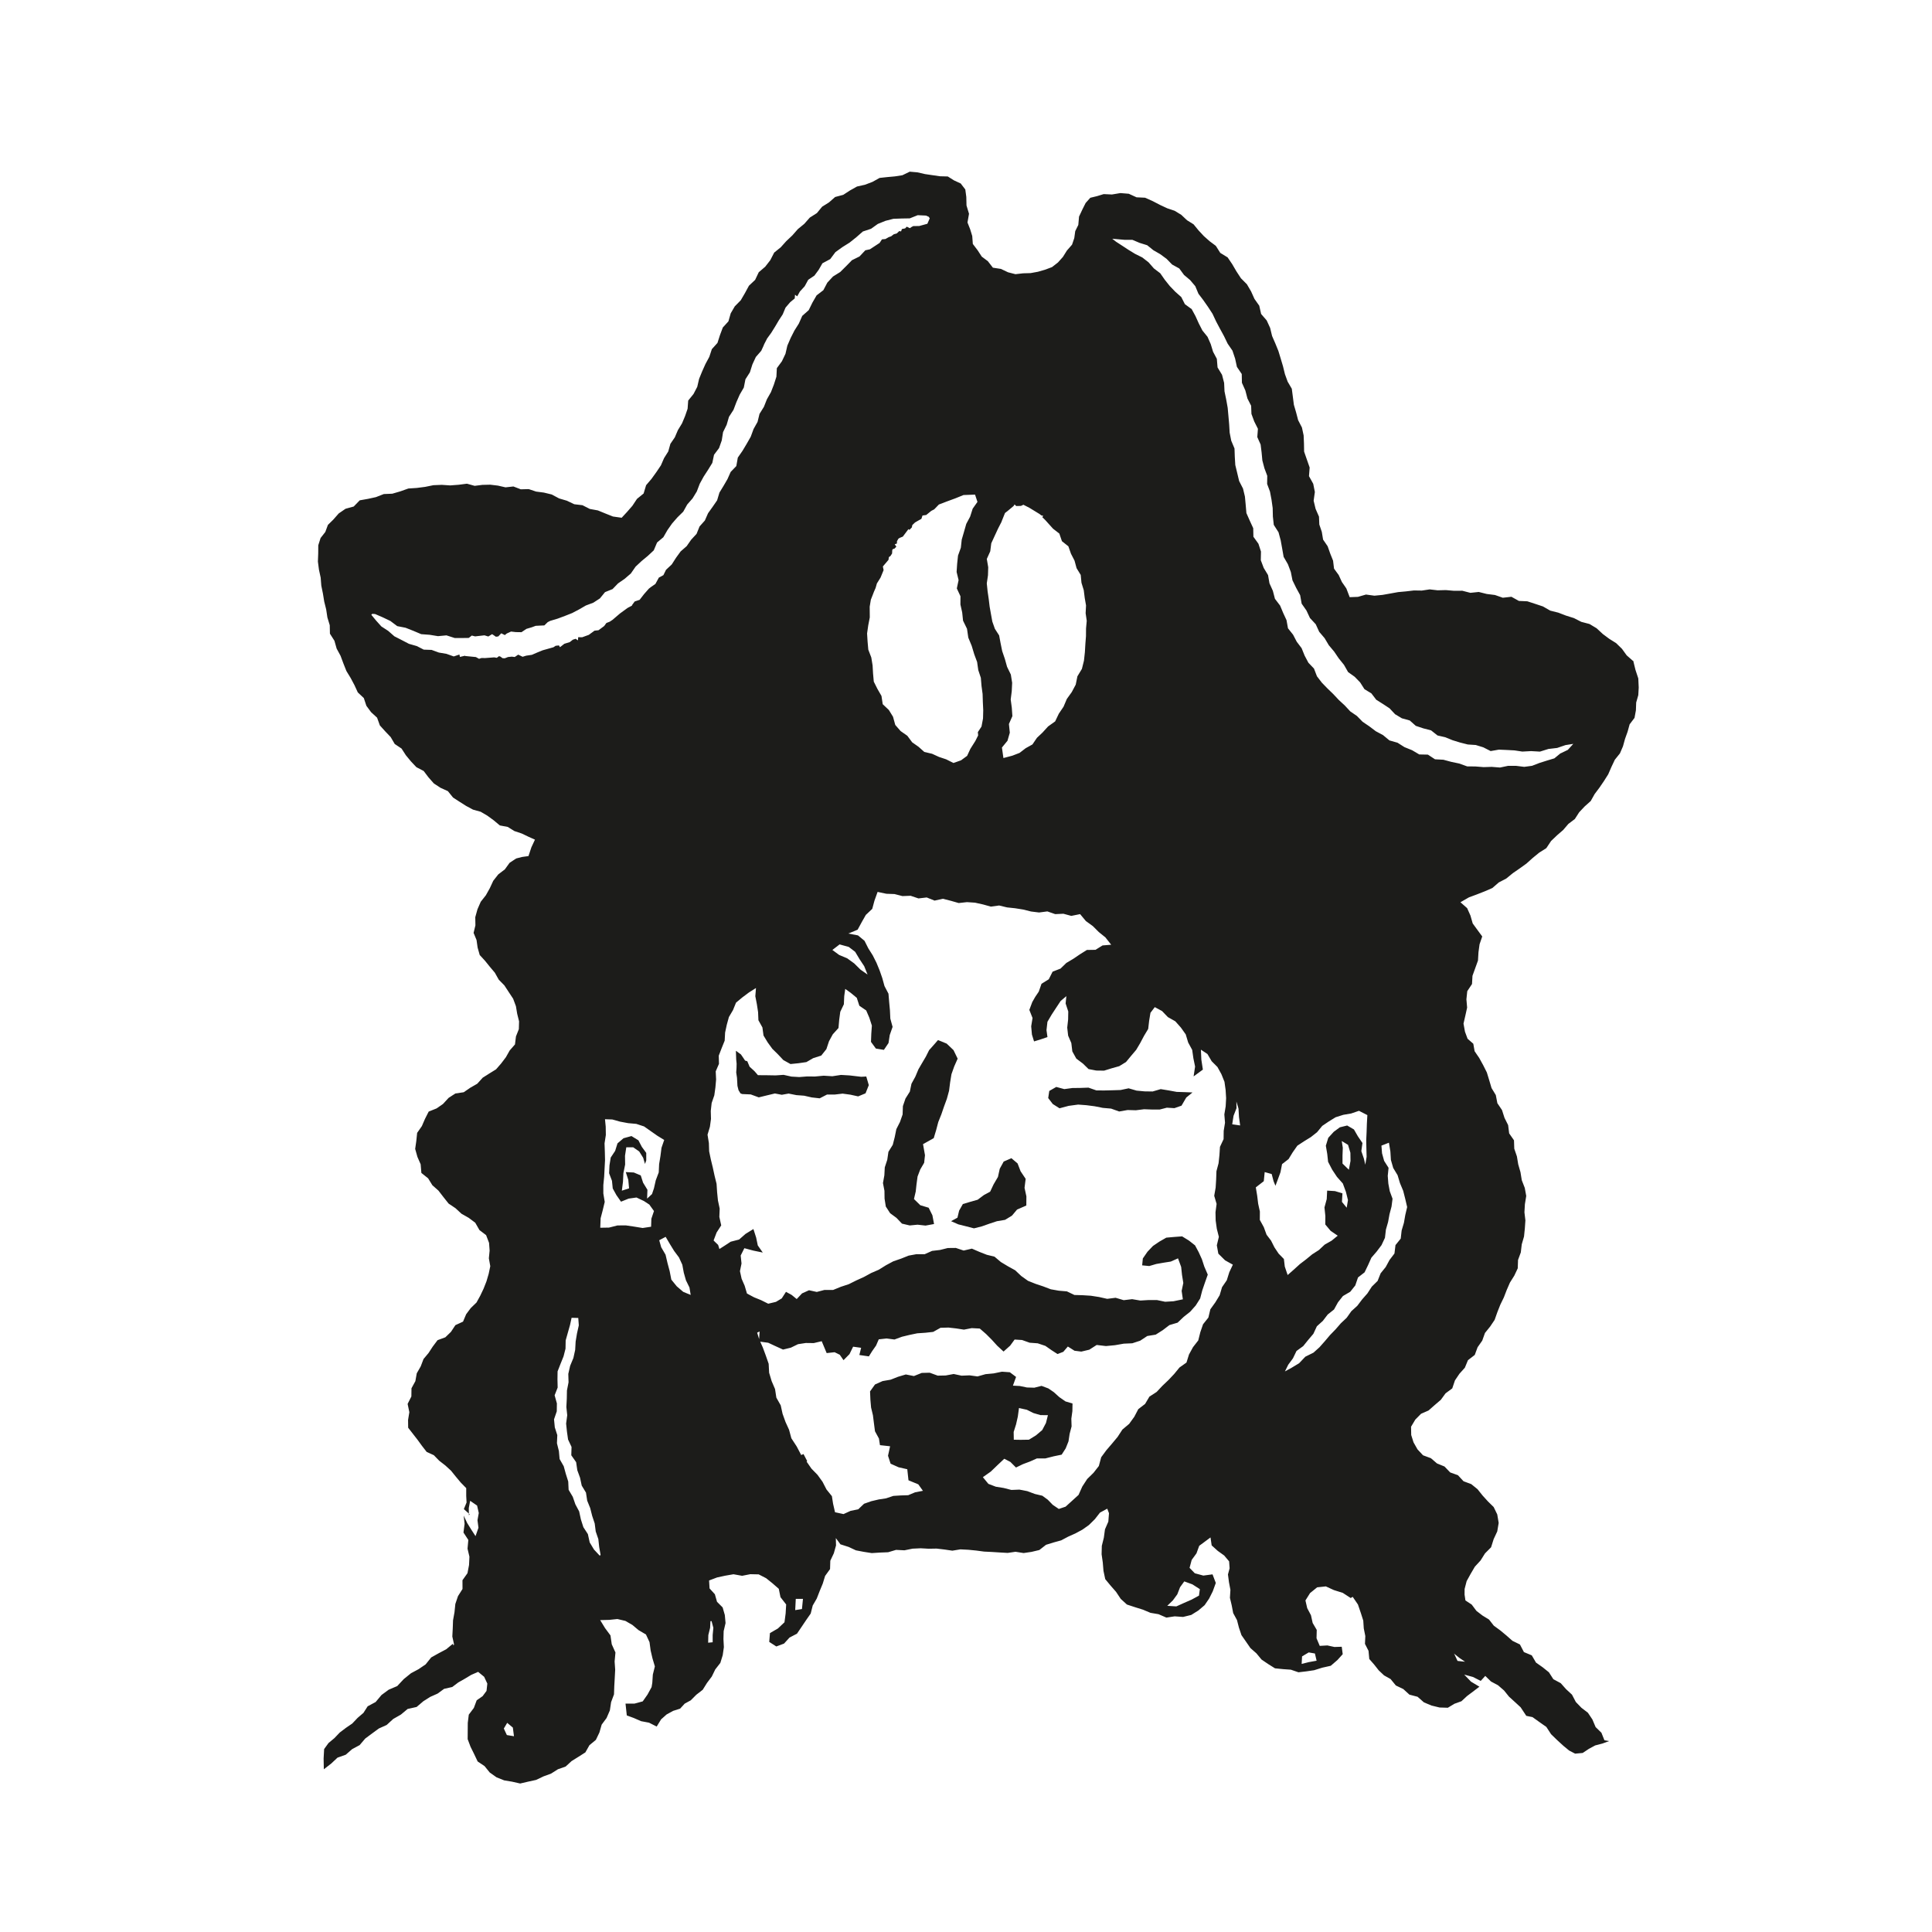 <?xml version="1.0" encoding="UTF-8"?>
<svg id="Layer_1" data-name="Layer 1" xmlns="http://www.w3.org/2000/svg" viewBox="0 0 1000 1000">
  <defs>
    <style>
      .cls-1 {
        fill: #1c1c1a;
      }
    </style>
  </defs>
  <polygon class="cls-1" points="473.07 620.62 473.98 616.73 474.4 612.87 474.93 608.96 476.32 605.31 478.34 601.86 478.77 597.94 477.76 592.2 483.3 589.1 484.56 584.91 485.65 580.77 487.24 576.79 488.63 572.74 490.1 568.72 491.23 564.59 491.78 560.27 492.47 556.02 493.9 551.99 495.68 547.96 493.54 543.55 490 540.17 485.5 538.34 483.44 540.71 480.91 543.55 479.21 546.94 477.28 550.2 475.38 553.47 473.78 557.28 471.78 560.93 470.93 565.02 468.68 568.59 467.34 572.51 467.19 576.84 465.83 580.73 463.94 584.45 463.12 588.53 462.1 592.54 459.85 596.17 459.25 600.29 457.96 604.22 457.74 608.34 457.02 612.35 457.79 616.36 457.85 620.42 458.49 624.5 460.74 627.97 464 630.36 466.85 633.35 470.87 634.29 474.93 633.9 479.06 634.36 483.46 633.56 482.61 629.02 480.67 625.12 476.35 623.82 473.07 620.62"/>
  <polygon class="cls-1" points="548.4 573.65 553.13 572.39 558.04 571.73 562.33 572.05 566.59 572.6 570.82 573.44 575.09 573.81 579.28 575.31 583.63 574.55 587.92 574.67 592.19 574.14 596.46 574.3 600.26 574.29 603.95 573.34 607.87 573.58 611.55 572.29 614.01 568.08 617.23 565.45 613.21 565.29 609.05 565.16 604.91 564.4 600.78 563.73 596.6 564.95 592.44 564.89 588.29 564.5 584.17 563.31 579.99 564.19 575.83 564.32 571.67 564.42 567.51 564.4 563.38 562.96 559.22 563.11 555.06 563.16 550.88 563.72 546.72 562.6 543.1 564.67 542.55 568.36 544.92 571.44 548.4 573.65"/>
  <polygon class="cls-1" points="445.74 557.34 439.77 556.64 435.29 556.38 430.81 557.06 426.33 556.78 421.85 557.2 417.78 557.16 413.71 557.48 409.64 557.24 405.58 556.34 401.5 556.62 396.92 556.54 392.31 556.51 390.52 554.44 388 552.14 386.8 549.3 385.66 548.96 384.38 547.04 383.5 545.77 380.9 543.88 381.06 548.42 381.27 550.57 381.22 552.79 381.06 555.09 381.47 557.87 381.7 562.04 382.27 564.31 383.28 565.94 384.18 566.28 388.58 566.47 392.74 568 396.94 566.97 401.08 565.98 404.66 566.66 408.19 566.03 412.18 566.83 416.21 567.13 420.17 568.03 424.27 568.49 428.05 566.54 432.2 566.52 436.14 566.06 440.14 566.6 444.18 567.49 448 565.9 449.69 561.67 448.38 557.2 445.74 557.34"/>
  <polygon class="cls-1" points="523.49 599.48 519.52 601.2 517.47 604.94 516.54 609.17 514.26 613.07 512.51 616.79 509.27 618.55 506.01 620.99 502.25 622.05 498.38 623.21 496.45 626.6 495.57 630.27 492.27 632.08 496.04 633.73 499.99 634.72 504.13 635.79 508.22 634.76 512.14 633.37 516.02 632.09 520.19 631.4 523.77 629.23 526.45 626.05 531.22 623.97 531.26 619.24 530.3 614.83 530.88 610.17 528.26 606.25 526.7 602.2 523.49 599.48"/>
  <path class="cls-1" d="M845.21,342.06l-3.24-2.85-2.45-3.39-3-2.93-3.56-2.23-3.33-2.48-3.21-2.98-3.71-2.22-4.23-1.11-3.83-1.95-4.1-1.29-4-1.53-4.15-1.04-3.76-2.16-4.05-1.35-4.06-1.32-4.36-.19-3.87-2.15-4.46.5-4.06-1.42-4.23-.53-4.16-1.04-4.33.45-4.18-1.08-4.27.03-4.25-.37-4.26.11-4.1-.47-4.07.61-4.1-.06-4.07.48-4.07.37-4.04.73-4.05.72-4.22.41-4.36-.59-4.15,1.2-4.28.16-1.73-4.52-2.29-3.31-1.67-3.63-2.41-3.31-.5-4.13-1.48-3.7-1.33-3.76-2.36-3.45-.66-3.99-1.29-3.81-.17-4.07-1.76-4.04-1.01-4.2.63-4.53-.84-4.23-2.2-3.97.35-4.46-1.44-4.12-1.43-4.12-.07-4.2-.18-4.19-.87-4.06-1.97-3.81-1.05-4.01-1.16-3.97-.53-4.14-.54-4.15-2.15-3.68-1.41-3.89-.99-4.03-1.18-3.97-1.21-3.97-1.56-3.84-1.7-3.9-1.02-4.21-1.78-3.88-2.88-3.33-.97-4.29-2.48-3.51-1.76-3.91-2.16-3.68-3.07-3.08-2.33-3.56-2.16-3.7-2.4-3.55-3.82-2.35-2.3-3.64-3.24-2.42-2.97-2.64-2.72-2.92-2.58-3.15-3.41-2.13-2.96-2.79-3.44-2.1-3.86-1.3-3.62-1.69-3.84-1.99-3.97-1.78-4.42-.21-4.03-1.84-4.34-.35-4.36.73-4.28-.2-3.42,1.05-3.51.85-2.41,2.69-1.62,3.22-1.8,3.84-.38,4.31-1.59,3.21-.49,3.58-1.16,3.42-2.67,3.06-2.04,3.27-2.58,2.89-3.07,2.39-3.63,1.36-3.68,1.06-3.78.69-3.88.11-3.97.45-3.83-.98-3.69-1.75-4.14-.63-2.61-3.36-3.16-2.37-2.16-3.31-2.47-3.25-.3-4.11-1.07-3.48-1.39-3.53.79-4.5-1.3-4.3-.1-4.41-.52-3.87-2.38-3.1-3.44-1.59-3.25-2.04-4.01-.1-3.87-.56-3.88-.57-3.93-.9-4-.35-3.8,1.84-3.87.6-3.94.36-3.98.43-3.71,2.06-3.86,1.47-4.13.92-3.64,2.04-3.49,2.27-4.2,1.12-3.17,2.79-3.55,2.22-2.71,3.31-3.66,2.32-2.88,3.26-3.33,2.73-2.84,3.24-3.13,2.95-2.87,3.2-3.4,2.75-2.02,3.92-2.63,3.39-3.34,2.86-1.88,3.96-3.2,3.02-2.06,3.81-2.18,3.72-3.09,3.15-2.11,3.62-1.18,4.14-2.9,3.18-1.48,3.95-1.29,4.03-2.91,3.23-1.32,4-1.99,3.69-1.71,3.82-1.58,3.87-.96,4.13-1.94,3.72-2.74,3.38-.31,4.25-1.33,3.83-1.56,3.73-2.13,3.49-1.59,3.72-2.3,3.38-1.11,3.96-2.17,3.44-1.62,3.73-2.39,3.55-2.5,3.47-2.78,3.26-1.29,4.3-3.43,2.78-2.36,3.56-2.8,3.22-2.77,2.99-4.5-.64-3.92-1.56-3.9-1.6-4.17-.76-3.79-1.93-4.25-.51-3.83-1.82-4.03-1.19-3.79-2.03-4.09-.99-4.01-.52-3.83-1.28-4.09.11-3.83-1.47-4.09.45-3.94-.9-3.99-.47-4.02.09-4.02.5-3.99-1.11-4.34.56-4.33.33-4.36-.29-4.35.18-4.28.87-4.3.55-4.35.29-4.15,1.47-4.17,1.22-4.4.18-4.07,1.59-4.12.9-4.27.76-3.12,3.21-4.23,1.16-3.52,2.42-2.84,3.22-2.76,2.71-1.35,3.67-2.44,3.11-1.2,3.77-.03,4.24-.16,4.2.54,4.18.89,4.12.33,4.16.84,4.11.67,4.13,1.01,4.06.63,4.16,1.22,4.01.09,4.39,2.33,3.65,1.15,4.07,2.02,3.72,1.47,3.95,1.56,3.93,2.2,3.61,1.98,3.72,1.72,3.75,3.11,2.91,1.33,4.01,2.44,3.31,3.1,2.84,1.44,4.01,2.76,3.06,2.84,2.98,2.1,3.58,3.52,2.36,2.25,3.48,2.62,3.17,2.82,2.99,3.76,1.97,2.52,3.32,2.74,3.12,3.45,2.26,3.82,1.73,2.68,3.32,3.38,2.19,3.4,2.15,3.55,1.91,3.99,1.11,3.45,2.03,3.27,2.39,3.17,2.65,4.09.77,3.44,2.14,3.83,1.28,3.63,1.74,3.19,1.42-1.87,4.03-1.48,4.48-3.29.45-3.08.79-3.42,2.26-2.44,3.38-3.41,2.61-2.6,3.31-1.78,3.84-2.04,3.65-2.65,3.36-1.69,3.88-1.14,4.09.07,4.24-.94,3.9,1.53,3.7.55,3.89,1.09,3.86,2.72,2.96,2.45,3.04,2.65,3.14,2.04,3.63,2.9,2.95,2.26,3.45,2.28,3.45,1.44,3.88.66,3.94.97,3.9-.12,4.04-1.49,3.76-.51,4.14-2.72,3.11-1.98,3.51-2.44,3.22-2.66,3.06-3.48,2.15-3.4,2.15-2.83,3.13-3.6,2.07-3.43,2.35-4.33.65-3.48,2.26-2.91,3.16-3.33,2.31-4.07,1.63-1.93,3.81-1.61,3.72-2.44,3.49-.43,4.16-.59,4.14,1.17,4.15,1.67,3.83.37,4.46,3.49,2.79,2.2,3.57,3.15,2.79,2.59,3.36,2.67,3.36,3.54,2.37,3.11,2.87,3.73,2.12,3.4,2.54,2.18,3.81,3.44,2.61,1.53,4.01.29,4.01-.39,3.98.73,4.08-.83,3.97-1.14,3.88-1.48,3.76-1.73,3.65-1.95,3.54-2.96,2.86-2.39,3.2-1.62,3.84-3.95,1.81-2.3,3.48-2.91,2.82-4.02,1.48-2.49,3.31-2.18,3.34-2.6,3.11-1.45,3.81-2.05,3.58-.72,4.07-2.01,3.68-.06,4.25-1.94,3.85.89,4.27-.66,4.04.05,4.01,2.48,3.19,2.36,3.03,2.3,3.16,2.45,3.15,3.7,1.69,2.76,2.84,3.17,2.46,2.96,2.71,2.52,3.13,2.5,2.99,2.85,2.92v4.03s.18,3.4.18,3.4l-1.4,3.41,3.02,2.73-.42.48-.05-3.71.7-3.78,3.6,2.47.87,3.84-.67,3.75.51,3.86-1.52,4.37-2.13-3.28-2.22-3.57-1.78-3.79.47,4.27-.58,4.5,2.51,3.83-.41,4.53.98,4.15-.2,4.29-.81,4.24-2.59,3.64.02,4.54-2.34,3.7-1.37,4.05-.44,4.3-.75,4.16-.15,4.19-.22,4.2.9,4.11-.33.53-.29-.89-3.42,2.84-3.92,2.07-3.87,2.17-2.89,3.59-3.64,2.48-3.92,2.1-3.78,3.06-3.35,3.59-4.41,1.87-3.72,2.74-3.05,3.64-4.13,2.22-2.18,3.4-3.03,2.6-2.76,2.91-3.3,2.26-3.18,2.41-2.76,2.89-3.05,2.54-2.27,3.12-.27,4.9.11,5.57,3.87-3.01,3.2-3.01,4.29-1.53,3.3-2.88,3.88-2.09,2.91-3.41,3.51-2.6,3.53-2.59,4.04-1.82,3.38-3.1,3.94-2.25,3.52-2.93,4.66-1.04,3.5-2.98,3.52-2.23,3.82-1.7,3.39-2.47,4.21-.95,3.13-2.36,3.36-1.91,3.32-2,3.59-1.57,3.11,2.55,1.65,3.52-.42,3.79-2.02,2.72-3.06,2.13-1.48,3.96-2.62,3.48-.52,4.25-.03,4.2-.03,4.23,1.49,3.95,1.85,3.74,1.83,3.86,3.58,2.41,2.69,3.32,3.48,2.46,3.96,1.59,4.09.68,4.21.95,4.12-.96,4.12-.9,3.84-1.83,3.92-1.44,3.54-2.25,3.97-1.39,3.1-2.84,3.53-2.2,3.6-2.29,2.11-3.73,3.32-2.74,1.84-3.82,1.17-4.08,2.54-3.43,1.7-3.94.64-4.27,1.5-4.03.15-4.3.24-4.24.22-4.24-.29-4.23.43-4.67-1.91-4.23-.67-4.6-2.78-3.75-2.55-4.17,4.68-.12,4.23-.44,4.14.97,3.64,2.1,3.14,2.65,3.87,2.28,1.84,3.96.58,4.31.95,4.08,1.24,4.18-1.05,4.22-.28,4.25-.37,2.24-2.12,3.88-2.47,3.51-4.3,1.16h-4.6s.66,6.1.66,6.1l3.6,1.33,3.81,1.66,4.09.77,3.97,2.01,2.29-3.73,2.83-2.52,3.4-1.87,3.61-1.15,2.39-2.61,3.09-1.68,2.92-2.92,3.3-2.56,2.21-3.54,2.48-3.29,1.8-3.7,2.63-3.37,1.23-4.01.6-4.14-.22-4.19.11-4.09.98-4.19-.38-4.17-1.13-3.93-2.91-2.91-1.11-3.91-2.75-3.02-.25-4.11,4.16-1.57,4.21-.91,4.27-.74,4.46.8,4.23-.83,4.34.09,3.86,1.98,3.27,2.63,3.28,2.86.88,4.33,2.94,3.78-.27,4.66-.6,4.55-3.4,3.22-4.12,2.38-.37,4.57,3.66,2.36,4-1.49,2.85-3.13,3.85-2,2.37-3.5,2.33-3.47,2.4-3.44,1.05-4.17,2.09-3.61,1.51-3.88,1.59-3.84,1.22-3.98,2.56-3.55.13-4.32,1.82-3.85,1.14-4.06-.1-3.81,2.39,3.23,4.26,1.36,3.73,1.75,4.07.78,4.16.65,4.22-.27,4.24-.17,4.12-1.22,4.32.22,4.18-.85,4.26-.2,4.1.23,4.11-.07,4.08.48,4.07.6,4.16-.68,4.1.21,4.07.4,4.06.54,4.08.2,4.08.26,4.09.23,4.06-.59,4.2.66,4.1-.61,4.03-.96,3.46-2.7,3.88-1.2,3.97-1.1,3.62-1.92,3.76-1.68,3.62-1.96,3.36-2.38,3.06-3.02,2.66-3.4,3.76-2.04.9,2.35-.34,4.36-1.74,4-.58,4.3-1.05,4.22-.11,4.35.61,4.29.36,4.31.91,4.29,2.81,3.4,2.79,3.18,2.41,3.63,3.22,2.94,4.2,1.38,4.08,1.27,3.9,1.64,4.17.71,4.07,1.76,4.3-.65,4.35.31,4.23-1.04,3.69-2.31,3.22-2.74,2.35-3.44,1.86-3.71,1.58-4.35-1.69-4.45-4.76.63-4.42-1.19-2.71-2.81,1.1-4.11,2.47-3.38,1.42-3.91,3.33-2.47,2.52-1.87.6,4.12,3.15,2.84,3.33,2.39,2.55,3.03.26,3.6-.86,3.17.52,4.01.75,3.97-.25,4.12.93,3.94.76,3.97,1.96,3.6,1.01,3.91,1.31,3.89,2.33,3.35,2.32,3.36,3.1,2.73,2.64,3.2,3.43,2.33,3.53,2.21,4.2.43,4.01.28,3.95,1.35,4.07-.48,4.03-.59,4.2-1.31,4.42-.99,3.43-2.96,2.75-3.04-.5-3.85-3.79.12-3.65-.8-3.95.23-1.66-3.94.11-4.32-2.11-3.6-.88-4-1.94-3.66-.92-4,2.39-3.81,3.67-2.98,4.5-.48,4.14,1.9,4.62,1.45,4.11,2.67,1.03-.62,2.71,3.97,1.54,4.51,1.22,3.83.26,4.02.8,3.98-.18,4.04,1.84,3.6.39,4.22,2.55,2.92,2.35,2.98,2.76,2.6,3.36,1.88,2.74,3.34,3.86,1.85,3.16,2.89,4.22,1.1,3.28,2.89,3.93,1.65,4.16,1.01,4.3.13,3.38-2.05,3.66-1.32,2.88-2.67,3.05-2.29,3.37-2.56-4.36-2.62-3.51-3.65,4.55,1.24,4,2.03,2.35-2.59,2.95,2.89,3.66,1.96,3.09,2.68,2.6,3.22,3.01,2.74,2.99,2.75,2.93,4.43,3.22.66,3.56,2.55,3.6,2.53,2.45,3.76,3.13,3.04,3.23,2.96,2.97,2.45,3.12,1.62,3.93-.36,3.17-2.12,3.3-1.78,3.67-.96,3.54-1.28-2.45-.43-1.55-3.89-3.01-2.94-1.66-3.93-2.32-3.47-3.37-2.59-2.88-2.98-2-3.81-3.06-2.83-2.76-3.11-3.82-2.05-2.3-3.58-3.25-2.61-3.43-2.41-2.19-3.75-4.07-1.69-2.06-3.94-3.87-1.89-3.11-2.74-3.19-2.65-3.35-2.45-2.48-3.17-3.39-2.08-3.12-2.4-2.45-3.27-3.25-2.14-.45-3.05.03-2.9,1.05-4.05,2.06-3.74,2.2-3.74,2.94-3.2,2.32-3.69,3.13-3.14,1.33-4.22,1.86-3.99.74-4.4-.74-4.4-1.85-3.82-2.97-2.91-2.75-3.03-2.64-3.3-3.24-2.62-4-1.49-2.9-3.13-4-1.43-2.95-3.07-3.89-1.59-3.15-2.71-4.07-1.5-2.87-3.08-2.06-3.64-1.19-3.79-.08-4.28,2.2-3.69,2.97-3.01,3.89-1.71,3.17-2.8,3.17-2.71,2.45-3.36,3.47-2.56,1.4-4.14,2.32-3.44,2.8-3.12,1.61-3.9,3.52-2.72,1.47-3.98,2.4-3.42,1.42-3.98,2.66-3.29,2.34-3.48,1.4-3.97,1.54-3.89,1.82-3.74,1.5-3.89,1.66-3.81,2.25-3.58,1.79-3.8.15-4.34,1.43-3.89.49-4.17,1.17-4.05.43-4.17.29-4.19-.5-4.19.24-4.19.69-4.27-.76-4.16-1.55-4.01-.67-4.13-1.16-4.03-.69-4.14-1.36-3.97-.15-4.36-2.5-3.59-.53-4.27-1.89-3.78-1.28-4.01-2.4-3.55-.81-4.21-2.2-3.62-1.21-4.05-1.23-4.04-1.89-3.76-2.03-3.69-2.41-3.54-.68-3.87-2.96-2.57-1.35-3.65-.76-4.2.97-4.21.9-4.09-.37-4.28.44-4.2,2.46-3.71.24-4.26,1.43-3.95,1.42-3.95.25-4.25.56-4.14,1.39-4.07-2.48-3.37-2.45-3.36-1.18-4.11-1.7-3.81-3.47-3.06,4.38-2.52,4.07-1.51,4.06-1.59,4.01-1.74,3.33-2.89,3.86-2.01,3.37-2.76,3.56-2.46,3.52-2.53,3.23-2.9,3.35-2.74,3.71-2.35,2.47-3.71,3.13-2.98,3.13-2.71,2.68-3.14,3.35-2.53,2.26-3.51,2.83-3.01,3.13-2.79,2.05-3.64,2.48-3.3,2.33-3.42,2.21-3.49,1.66-3.81,1.76-3.72,2.64-3.29,1.57-3.65,1.07-3.86,1.33-3.72,1.05-3.81,2.53-3.34.72-3.93.14-4.02,1.09-3.82.22-3.95-.22-4.69-1.46-4.43-1.17-4.76ZM718.7,604.44l-2.27-3.57-1.09-3.93-.31-3.97,3.88-1.51.75,4.55.27,4.38,1.2,4.15,2.26,3.74,1.24,4.11,1.66,3.97,1.06,4.16.99,4.25-.97,4.13-.71,4.05-1.17,3.94-.48,4.22-2.71,3.35-.53,4.35-2.55,3.35-1.98,3.65-2.62,3.24-1.57,3.95-3,2.95-2.26,3.49-2.74,3.12-2.51,3.31-3.09,2.81-2.41,3.4-3.02,2.85-2.72,3.13-2.89,2.98-2.69,3.18-2.76,3.12-3.09,2.78-4.24,2.11-3.2,3.37-3.96,2.39-3.39,1.85,1.71-3.46,2.45-3.32,1.83-3.8,3.47-2.52,2.59-3.21,2.67-3.15,1.81-3.9,3.09-2.79,2.51-3.29,3.29-2.62,2.04-3.71,2.56-3.24,3.8-2.23,2.59-3.25,1.41-4.14,3.4-2.64,1.83-3.78,1.7-3.81,2.73-3.17,2.53-3.35,1.76-3.78.5-4.25,1.13-3.94.73-4.01,1.05-3.98.52-4.03-1.43-3.89-.74-3.94-.31-4.02.42-4.15ZM639.93,570.08l1.11,3.69.26,4.4.6,4.36-4.11-.6.69-4.39,1.53-3.93-.06-3.53ZM694.5,590.6l3.24,1.97,1.22,4.11.06,4.21-.85,4.57-3.29-3.2v-4.16s.15-4.02.15-4.02l-.54-3.49ZM705.23,591.66l-2.4-3.52-2.03-3.53-3.51-2.05-3.81.94-3.12,2.31-2.85,3.12-1.26,4.09.72,4.21.45,4.13,2.1,4.04,2.49,3.76,3.03,3.41,1.6,4.32,1.06,4.26-.65,3.97-2.46-3.03.25-4.42-3.86-1.16-4.05-.25-.22,4.39-1.17,4.31.46,4.46-.04,4.36,2.79,3.33,3.66,2.48-3.18,2.59-3.58,2.03-2.99,2.81-3.45,2.21-3.16,2.6-3.25,2.48-3.04,2.77-3.28,2.88-1.48-4.39-.46-3.91-2.75-2.81-2.15-3.23-1.75-3.48-2.32-3.05-1.43-3.91-2.06-3.75.03-4.34-.89-4.06-.5-4.1-.72-4.35,4.13-3.19.47-4.72,3.62,1.01.99,3.76.96,2.32,1.25-3.32,1.34-3.66.83-4.23,3.37-2.61,2.15-3.52,2.39-3.41,3.49-2.29,3.52-2.17,3.19-2.52,2.69-3.27,3.41-2.31,3.53-2.17,3.98-1.25,4.06-.69,4.03-1.38,4.34,2.22-.25,4.42-.14,4.29-.2,4.29.09,4.29.11,4.29-.68,4.09-.71-3.09-1.34-3.93.58-4.21ZM518.41,269.96l1.78-4.43,1.27-.98,3.15-2.62.55-.84.09.12.74.71,2.45-.06,1.27-.6,3.1,1.58,5.28,3.23.81.65,1.1.32-.52.63,1.45,1.41,4.13,4.58,3.25,2.52,1.35,3.95,3.33,2.64,1.35,3.85,1.84,3.57,1.05,3.89,2.15,3.51.39,4.06,1.18,3.84.5,3.98.68,3.92-.21,3.99.57,3.94-.36,3.96-.03,3.97-.31,3.96-.26,4.37-.48,4.37-1.06,4.26-2.33,3.85-.87,4.31-2.06,3.86-2.55,3.56-1.7,4.01-2.43,3.59-1.91,4-3.66,2.62-2.91,3.19-2.86,2.69-2.32,3.43-3.51,1.95-3.16,2.43-3.77,1.45-4.59,1.21-.77-5.43,2.88-3.52,1.2-4.17-.46-4.5,1.79-4.07-.3-4.34-.57-4.27.54-4.29.21-4.35-.68-4.27-1.94-3.98-1.15-4.11-1.38-4.04-.86-4.22-.73-3.91-2.2-3.42-1.32-3.73-.71-3.9-.69-3.89-.47-3.92-.57-3.89-.43-4.18.62-4.21.12-4.15-.73-4.28,1.78-3.95.53-4.16,1.75-3.8,1.74-3.76,1.89-3.69ZM483.52,263.66l2.44-2.52,4.26-1.63,4.25-1.56,4.25-1.72,5.96-.22,1.25,3.77-2.47,3.5-1.32,4.13-2,3.75-1.17,4.09-1.18,4.06-.46,4.21-1.46,4.05-.45,4.23-.28,4.25,1.02,4.21-.91,4.31,1.88,4.05-.02,4.27.92,4.13.44,4.24,2.05,4.2.67,4.58,1.76,4.25,1.33,4.4,1.47,3.95.6,4.19,1.33,4.01.35,4.2.56,4.16.13,4.2.2,4.23-.11,4.26-.79,4.19-1.89,2.87.16,1.69-1.46,2.9-2.57,4.07-1.68,3.62-3.15,2.31-3.92,1.38-3.78-1.89-3.71-1.24-3.56-1.63-4.03-.95-3.01-2.68-3.27-2.3-2.52-3.39-3.48-2.44-2.76-3.16-1.17-4.25-2.15-3.49-3.18-3.01-.64-4.27-2.09-3.63-1.89-3.77-.38-4.22-.24-4.21-.67-4.09-1.55-4.03-.37-4.19-.26-4.2.6-4.19.8-4.12-.05-5.54.59-3.59.95-2.43.69-1.79.82-1.86.34-1.17.33-1.18,1.91-3.07,1.57-3.84-.38-1.89,2.91-3.42.2-1.43.8-.54.86-1.32.1-1.88.46-.51.58-.05,1.07-1.09-.85-1.25,1.14-.38.03-1.19.77-1.34.78-.45,1.49-.61,2.9-3.87.51.4,1.24-1.28.26-1.22,1.38-1.33,1.63-.95,1.68-.92.57-1.74,1.93-.27,2.61-2.13,1.49-.77ZM299.31,682.18l.28,3.81-.94,4.19-.7,4.22-.24,4.31-.92,4.18-1.68,4.05-.96,4.19.13,4.36-.83,4.21-.08,4.3-.22,4.27.45,4.26-.58,4.31.43,4.13.58,4.12,1.8,3.84-.13,4.31,2.51,3.59.6,4.14,1.42,3.89.87,4.08,2.2,3.63.63,4.16,1.56,3.85,1.02,4.03,1.31,3.94.53,4.14,1.35,3.94.45,4.13.72,4.08-.13.11-.32.26-2.97-3.17-2.22-3.69-.94-4.3-2.34-3.59-1.29-4.05-.88-4.09-1.96-3.67-1.35-3.9-2.15-3.63-.2-4.29-1.24-3.93-1.09-3.97-2.13-3.73-.38-4.15-1-4.03.18-4.2-1.29-4.02-.4-4.14,1.42-4.16.06-4.1-1.17-4.2,1.57-4-.1-4.17.06-4.19,1.53-3.92,1.56-3.86,1.02-3.99.08-4.27,1.12-3.99,1.13-3.99.81-3.72,3.46.08ZM313.17,579.31l3.76.13,4.05,1.13,4.13.77,4.23.38,4.03,1.32,3.5,2.46,3.34,2.34,3.58,2.2-1.4,4.06-.54,4.25-.69,4.21-.2,4.29-1.53,4.06-.94,4.14-1.01,3-2.54,2.35.17-4.57-2.25-3.68-1.21-3.76-3.6-1.51-4.14-.21,1.3,4.05.39,4.37-3.73,1.2.58-4.58.22-4.5.9-4.44-.07-4.53.67-4.41,3.6.02,3.08,2.14,2.06,3.28.93,3.19.66-1.84v-3.87s-2.29-3.15-2.29-3.15l-1.77-3.38-3.59-2.2-4.11,1.13-3.12,2.65-1.21,3.88-2.3,3.47-.64,4.04-.19,4.08,1.48,3.91.4,3.96,1.9,3.45,2.38,3.4,3.94-1.59,4.07-.57,3.83,1.81,2.82,1.85,2.4,3.34-1.35,3.98-.14,4.14-4.37.66-4.35-.71-4.35-.64-4.35.03-4.35,1.11-4.54.08.19-4.92,1.1-4.2,1.02-4.25-.72-4.38v-4.31s.42-4.31.42-4.31l.23-4.32.23-4.33-.1-4.32-.15-4.33.67-4.34-.07-4.32-.37-3.82ZM341.21,641.95l3.33-1.77,2.24,3.81,2.16,3.51,2.49,3.34,1.73,3.77.77,4.14,1.11,3.92,1.83,3.74.63,3.84-3.86-1.59-3.34-2.86-2.82-3.47-.86-4.4-1.13-4.22-1-4.28-2.25-3.86-1.03-3.63ZM391.91,689.79l1.25-.62-.24,3.94-1.01-3.32ZM439.31,490.12l3.32,2.54,2.27,3.79,2.42,3.67,1.73,4.31-3.68-2.57-3.23-3.2-3.61-2.62-4.18-1.76-3.52-2.58,3.74-2.88,4.74,1.31ZM268.28,338.81l-1.85,1.25-1.52-.18-1.94.19-1.7.66-1.14-.06-1.18-.85-.67-.19-1.12.85-1.34-.23-4.72.36-1.89-.03-1.24.42-1.65-.91-5.59-.55-.07-.14-2.6.62-.26-1.24-2.94.99-3.79-1.35-3.91-.66-3.75-1.37-4.07-.14-3.6-1.84-4.08-1.17-3.76-1.96-3.77-1.93-3.19-2.8-3.55-2.31-2.82-3.15-2.37-2.87.5-.51,1.49.12,3.97,1.72,3.88,1.85,3.57,2.68,4.31.84,4.04,1.6,4.07,1.72,4.38.33,4.29.7,4.39-.41,4.27,1.37h4.36s2.92-.04,2.92-.04l1.57-1.23,1.71.43,4.83-.55,2.01.61,1.63-1.02.37-.18,1.92,1.32,1.24-.16,1.53-1.62,1.86.92.99-.81,2.22-1.01,2.45.28,2.95.05h0s2.56-1.72,2.56-1.72l2.76-.82,2.03-.75,2.23-.12,2.26-.1,1.74-1.69,1.29-.66,3.86-1.16,3.78-1.41,3.76-1.49,3.57-1.88,3.49-2.02,3.86-1.45,3.41-2.22,2.65-3.25,3.89-1.57,2.84-2.94,3.47-2.41,3.18-2.75,2.45-3.53,3.06-2.86,3.25-2.69,3.08-2.87,1.72-4.07,3.25-2.73,2.11-3.67,2.4-3.42,2.75-3.16,3.04-2.98,2.04-3.68,2.79-3.2,2.19-3.59,1.51-3.97,2.01-3.67,2.29-3.53,2.21-3.59.89-4.22,2.59-3.44,1.4-3.97.68-4.3,1.87-3.82,1.19-4.1,2.34-3.61,1.5-3.97,1.7-3.88,2.14-3.69.84-4.28,2.31-3.61,1.29-4.08,1.78-3.85,2.81-3.22,1.17-2.54.31-.8,1.56-3.03,2.12-2.91,2.03-3.26,1.88-3.19,2.03-3.1,1.46-3.5,2.43-2.83,2.35-1.94.13-1.91,1.14.83,1.38-2.48,2.5-2.74,1.82-3.35,3.19-2.14,2.23-3.02,1.93-3.37,4.04-2.17,2.69-3.61,3.6-2.59,3.75-2.35,3.45-2.76,3.38-2.97,4.27-1.42,3.49-2.5,3.94-1.6,4.12-1.06,4.28-.15,4.18-.07,4.13-1.65,4.26.2,1.44.63.52.79-1.22,2.82-4.25,1.17-3.03.02-1,.53-.8.56-1.59-.78-.85.9-1.66.32-.43,1.23-.94-.16-1.28,1.19-1.59.47-1.32,1.03-1.35.48-1.61.94-1.8.17-1.24,1.86-5.01,3.29-2.37.51-2.99,3.18-3.93,1.95-3.02,3.09-3.05,3.02-3.74,2.33-2.93,3.17-2.06,3.91-3.5,2.69-2.17,3.76-1.91,3.89-3.34,2.95-1.76,3.97-2.3,3.64-1.94,3.84-1.71,3.95-.98,4.24-1.85,3.88-2.61,3.54-.23,4.43-1.29,4.03-1.53,3.94-2.1,3.71-1.56,3.93-2.26,3.62-1.02,4.16-2.07,3.7-1.46,3.98-2.1,3.68-2.17,3.63-2.42,3.49-.77,4.38-2.92,3.03-1.66,3.73-2.04,3.51-2.12,3.47-1.2,4-2.32,3.36-2.37,3.32-1.65,3.76-2.74,3.07-1.56,3.85-2.79,3.02-2.33,3.34-3.13,2.73-2.38,3.28-2.2,3.44-2.98,2.79-1.35,2.76-2.34,1.26-1.81,3.3-2.25,1.56-1.1.85-2.48,2.81-2.33,3-2.55.85-1.38,1.88-.02.27-2.23,1.16-4.01,2.92-3.79,3.24-1.5,1-1.72.67-1.14,1.57-2.94,2.18-2.06.22-2.97,2.17-3.44,1.25-2.04-.04-.13,1.65-1.18-.82-1.45.46-1.61,1.26-2.8.86-2.27,1.77-.52-.92-1.71.19-1.14.76-5.58,1.57-2.79,1.14-2.8,1.21-2.96.44-1.84.56-2.22-1.07ZM262.53,891.75l2.92,2.44.58,4.48-3.68-.61-1.57-3.37,1.74-2.94ZM368.31,839.1l.92,3.45-.35,3.74v3.74s-2.34.23-2.34.23l.09-3.96.92-3.74.18-3.46h.57ZM415.09,832.84l-3.49.55.29-5.81h3.72s-.52,5.26-.52,5.26ZM551.54,779.85l-3.5,1.18-3.13-2.12-2.58-2.66-2.81-2.06-3.89-.92-3.94-1.47-4.03-.78-4.18.17-3.98-1.02-4.06-.65-3.85-1.47-2.86-3.47,4.1-2.89,3.51-3.38,3.47-3.26,3.15,1.63,2.91,2.91,3.6-1.75,3.66-1.37,3.58-1.6h4.39s4.26-1.08,4.26-1.08l4.15-.86,2.09-3.25,1.45-3.64.59-3.89,1.01-3.85-.13-3.98.54-3.92.07-3.94-3.64-1.09-3.2-2.22-2.84-2.57-2.8-1.92-3.54-1.33-3.74.94-3.82-.11-3.72-.77-3.54-.18,1.63-4.51-3.22-2.42-4.1-.29-4.25.88-4.25.4-4.13,1.17-4.12-.56-4.13.17-4.1-.87-4.14.77-4.12.08-4.12-1.51-4.14.1-4.05,1.62-4.2-.82-4.05,1.21-3.88,1.51-4.1.71-3.92,1.76-2.56,3.57.18,4.31.35,4.04.96,3.99.52,4.14.54,4.16,2.05,3.77.53,3.42,5.24.58-1.07,4.9,1.33,4.11,4.14,1.86,4.5,1.02.62,5.72,5.08,2.09,2.4,3.35-4.1.8-3.53,1.48-3.85.12-3.84.24-3.77,1.26-3.8.58-3.86.91-3.72,1.31-3.02,2.88-3.93.79-3.68,1.68-4.4-.95-1.01-4.41-.61-3.92-2.8-3.46-2.05-3.98-2.59-3.59-3.13-3.2-2.52-3.64.3-.28-1.91-3.65-.86.48.75-.62-.21.14-.85.55-2.35-4.47-2.77-4.25-1.18-4.38-1.85-4.07-1.51-4.2-.96-4.38-2.26-3.98-.68-4.45-1.77-4.14-1.29-4.31-.24-4.62-1.48-4.26-1.56-4.22-1.33-2.98,4.14.56,3.75,1.75,3.91,1.78,4.04-.98,3.72-1.81,4.05-.62,4.1.05,4.11-.97,2.57,6.15,4.11-.45,2.68,1.32,1.93,2.8,3.1-3.14,1.87-3.84,4.15.57-.92,3.73,4.93.72,1.7-2.73,2.02-2.88,1.39-3.22,4.07-.44,4.07.53,3.88-1.43,3.93-.95,3.99-.83,4.16-.28,4.07-.45,3.79-2.12,4.09-.12,4.02.45,4.01.62,4.04-.78,4.17.22,3.27,2.84,2.94,2.95,2.79,3.07,3.3,3.04,3.41-3.04,2.32-3.17,3.85.24,3.93,1.4,4.18.31,3.96,1.33,3.27,2.28,3.01,1.94,2.99-1.14,2.36-2.75,3.44,2.18,3.53.45,4.15-.99,3.8-2.44,4.8.56,4.68-.44,4.56-.8,4.38-.19,4.1-1.34,3.68-2.43,4.35-.7,3.66-2.32,3.43-2.62,4.26-1.27,3.14-2.99,3.37-2.67,2.86-3.22,2.3-3.63,1.08-4.15,1.36-3.97,1.5-4.23-1.79-4.15-1.25-3.82-1.64-3.61-1.9-3.55-3.16-2.49-3.54-2.18-4.15.31-4.04.36-3.53,2.02-3.36,2.27-2.84,2.99-2.41,3.48-.35,3.57,3.67.36,3.65-1.07,3.73-.65,3.75-.59,3.76-1.67,1.63,4.44.44,4.15.67,4.15-.86,4.1.63,4.37-4.86,1-4.3.26-4.28-.89h-4.28s-4.3.26-4.3.26l-4.25-.71-4.34.52-4.2-1.24-4.36.55-4.22-.95-4.24-.66-4.28-.27-4.23-.12-3.89-1.86-4.2-.36-4.13-.73-3.94-1.5-3.93-1.31-3.94-1.57-3.48-2.49-3.12-2.95-3.8-2.1-3.64-2.19-3.28-2.77-4.01-.98-3.82-1.5-3.88-1.68-4.26.99-4.06-1.35-4.15.04-4.05,1.01-4.1.48-3.83,1.72-4.24-.02-4.07.75-3.84,1.54-4.09,1.41-3.81,2.05-3.68,2.29-3.95,1.71-3.79,2.07-3.93,1.78-3.87,1.93-4.12,1.36-4.02,1.64-4.44-.02-3.98,1.04-4.03-.88-3.61,1.63-2.75,2.93-2.6-2.12-2.96-1.62-2.18,3.39-3.02,1.81-3.99.95-3.69-1.84-3.63-1.47-3.68-1.96-1.19-4.02-1.58-3.62-.86-3.93.81-3.96-.43-4.14,1.9-3.79,4.64,1.24,4.89,1.01-2.58-3.68-.86-4.11-1.41-4.38-4.07,2.51-3.33,2.92-4.36,1.13-2.96,1.94-2.88,1.85-.66-2.14-1.44-1.38-.91-.92,1.57-4.13,2.38-3.68-.97-4.37.17-4.32-.9-4.22-.43-4.28-.28-4.31-1.03-4.18-.91-4.21-1.02-4.19-.88-4.23-.14-4.32-.7-4.3,1.23-4.08.56-4.08-.11-4.15.46-4.1,1.37-3.97.57-4.08.36-4.11-.2-4.22,1.68-3.89-.11-4.23,1.51-3.9,1.56-3.87.22-4.19.87-4.04,1.1-4,2.12-3.6,1.56-3.84,3.29-2.73,3.41-2.55,3.63-2.29-.34,4.24.8,4.13.63,4.1.17,4.2,2.07,3.73.57,4.18,2.15,3.56,2.41,3.32,2.88,2.83,2.83,3.01,3.7,2.05,4.22-.43,4-.58,3.5-2.03,4.19-1.34,2.66-3.33,1.36-4.09,1.95-3.58,2.96-3.27.37-4.27.55-4.12,1.86-3.89.19-4.19.52-3.77,2.82,2.02,3.16,2.61,1.33,4.09,3.54,2.43,1.63,3.79,1.31,4.06-.3,4.18-.16,4.24,2.53,3.46,4.15.68,2.39-3.54.64-4.14,1.47-4.22-1.17-4.27-.2-4.29-.4-4.29-.36-4.33-2.06-3.93-1.14-4.13-1.41-4.05-1.63-3.95-1.92-3.81-2.27-3.59-1.97-3.91-3.37-2.8-5-.95,4.81-2.01,2.14-3.95,2.11-3.71,3.31-3.11,1.15-4.26,1.62-4.52,4.56.96,4.2.15,4.1,1.05,4.23-.16,4.07,1.37,4.27-.5,4.04,1.63,4.32-.95,4.1,1.04,4.09,1.17,4.27-.47,4.18.28,4.11.91,4.09,1.13,4.28-.58,4.11.99,4.17.44,4.14.66,4.1,1.02,4.16.51,4.28-.56,4.06,1.41,4.24-.2,4.09,1.11,4.56-.92,2.98,3.59,3.58,2.59,3.11,3.1,3.43,2.77,2.99,3.8-4.48.36-3.64,2.27-4.46.07-3.59,2.25-3.47,2.35-3.58,2.13-3.01,2.92-4.1,1.59-1.98,3.94-3.76,2.33-1.42,4.07-1.84,2.73-1.51,2.64-1.53,4.07,1.66,4.2-.7,4.3.38,4.25,1.1,3.57,3.6-1.11,3.34-1.14-.5-3.59.49-4.32,2.19-3.72,2.29-3.5,2.35-3.55,2.96-2.5-.38,3.79,1.37,4.16-.08,4.17-.46,4.17.47,4.15,1.65,3.84.52,4.32,2.06,3.73,3.41,2.56,2.93,2.86,4.01.76,4.04.05,3.9-1.21,3.92-1.1,3.51-2.15,2.63-3.18,2.65-3.13,2.1-3.55,1.94-3.66,2.17-3.62.49-4.22.68-4.12,2.24-2.94,3.77,2.04,3,3.12,3.84,2.17,2.89,3.24,2.52,3.55,1.26,4.19,2.08,3.83.61,4.3.89,4.32-.77,5.1,4.8-3.52-.79-5.16-.23-5.16,3.38,2.24,2.2,3.75,2.98,2.98,2.05,3.7,1.59,3.96.59,4.23.26,4.24-.23,4.23-.69,4.19.35,4.3-.68,4.19-.06,4.3-1.87,3.98-.28,4.27-.45,4.23-1.1,4.12-.15,4.26-.26,4.22-.74,4.23,1.23,4.22-.57,4.32.09,4.28.59,4.24,1.06,4.2-1.05,4.39.78,4.31,3.51,3.47,4.01,2.23-1.84,3.91-1.3,4.15-2.46,3.6-1.24,4.18-2.25,3.7-2.56,3.56-1.02,4.29-2.76,3.46-1.41,4.1-1.07,4.26-2.71,3.48-2.08,3.79-1.31,4.19-3.62,2.56-2.76,3.37-2.97,3.14-3.13,2.98-2.95,3.15-3.75,2.43-2.25,3.79-3.51,2.69-2.06,3.93-2.65,3.68-3.53,2.97-2.48,3.81-2.9,3.48-2.93,3.42-2.65,3.6-1.22,4.54-2.76,3.53-3.26,3.19-2.54,3.9-1.94,4.34-3.5,3.18-3.21,2.91ZM524.74,745.19l-.07-4.01,1.24-3.93.91-4.01.6-4.44,4.05.88,3.46,1.72,3.62,1.05,3.85.04-1.01,4.03-1.94,3.68-3.21,2.72-3.66,2.26-4.31.07-3.54-.06ZM621.04,822.53l-.45,3.36-3.82,2.07-3.93,1.72-3.97,1.79-4.7-.3,2.91-2.82,2.29-3.13,1.43-3.69,2.18-3,4.2,1.53,3.87,2.48ZM680.6,855.85l.87,3.73-4.01.73-3.73.93.22-3.9,3.44-2.05,3.22.56ZM752.87,856.35l-.3-.48,2.81,2.25,2.93,1.99-3.89-.42-1.56-3.33ZM807.74,389.89l-3.2,2.63-3.89,1.17-3.85,1.22-3.82,1.47-4.04.54-4.1-.51-4.23-.02-4.22.88-4.23-.34-4.25.13-4.23-.34-4.28-.04-4.07-1.47-4.14-.87-4.09-1.1-4.34-.23-3.68-2.42-4.47-.09-3.71-2.19-3.94-1.59-3.61-2.29-4.18-1.19-3.32-2.75-3.75-2.01-3.34-2.53-3.47-2.35-2.94-3.01-3.46-2.38-2.85-3.07-3.07-2.83-2.86-3.05-3.02-2.92-2.9-2.99-2.53-3.29-1.54-4-2.89-3.03-1.95-3.67-1.57-3.88-2.51-3.31-1.91-3.66-2.63-3.3-.76-4.22-1.73-3.74-1.59-3.8-2.67-3.51-1.08-4.14-1.75-3.88-.74-4.25-2.24-3.71-1.51-3.98.09-4.5-1.31-4.03-2.61-3.64-.09-4.41-1.79-3.9-1.74-3.93-.37-4.3-.4-4.27-.99-4.12-2-3.9-.99-4.14-1-4.14-.26-4.28-.15-4.29-1.69-4.03-.82-4.18-.25-4.26-.38-4.3-.39-4.3-.76-4.25-.88-4.22-.2-4.39-1.08-4.2-2.32-3.81-.37-4.45-1.95-3.66-1.21-3.96-1.66-3.78-2.65-3.27-1.87-3.65-1.7-3.77-1.98-3.64-3.51-2.56-1.89-3.7-3.1-2.75-2.83-2.94-2.56-3.2-2.39-3.42-3.28-2.5-2.74-3.13-3.25-2.54-3.74-1.86-3.33-2.03-3.29-2.16-3.28-2.13-1.93-1.51,2.27.19,3.97.35h4.16s3.76,1.59,3.76,1.59l3.92,1.22,3.22,2.59,3.51,2.02,3.31,2.43,2.87,2.95,3.7,2.04,2.46,3.34,3.17,2.68,2.66,3.14,1.63,3.91,2.47,3.25,2.48,3.54,2.36,3.62,1.84,3.93,2.02,3.81,2.07,3.79,1.88,3.89,2.49,3.63,1.38,4.12.93,4.28,2.5,3.69.09,4.54,1.77,3.96,1.09,4.18,1.91,3.75.16,4.23,1.44,3.89,1.91,3.8-.32,4.3,1.72,3.86.51,4.11.39,4.13,1.06,4.01,1.47,3.94-.06,4.21,1.47,3.94.8,4.24.6,4.28.1,4.39.47,4.33,2.46,3.85,1.12,4.16.77,4.26.75,4.29,2.21,3.81,1.52,4.03.85,4.3,1.9,3.89,2.07,3.8.78,4.39,2.48,3.55,1.82,3.89,2.99,3.22,1.79,3.91,2.79,3.28,2.19,3.67,2.75,3.28,2.4,3.53,2.68,3.32,2.15,3.77,3.41,2.43,2.82,2.91,2.25,3.52,3.56,2.15,2.53,3.31,3.47,2.19,3.41,2.24,2.87,3.06,3.52,2.11,4.06,1.12,3.14,2.79,3.91,1.3,3.99,1.03,3.33,2.64,4.02.92,3.79,1.55,3.91,1.2,3.96,1,4.13.27,3.9,1.2,3.8,1.94,4.24-.74,4.06.17,4.04.22,4.05.61,4.53-.24,4.59.26,4.4-1.37,4.52-.53,4.31-1.47,4.03-.64-2.82,3.11-3.68,1.78Z"/>
</svg>
